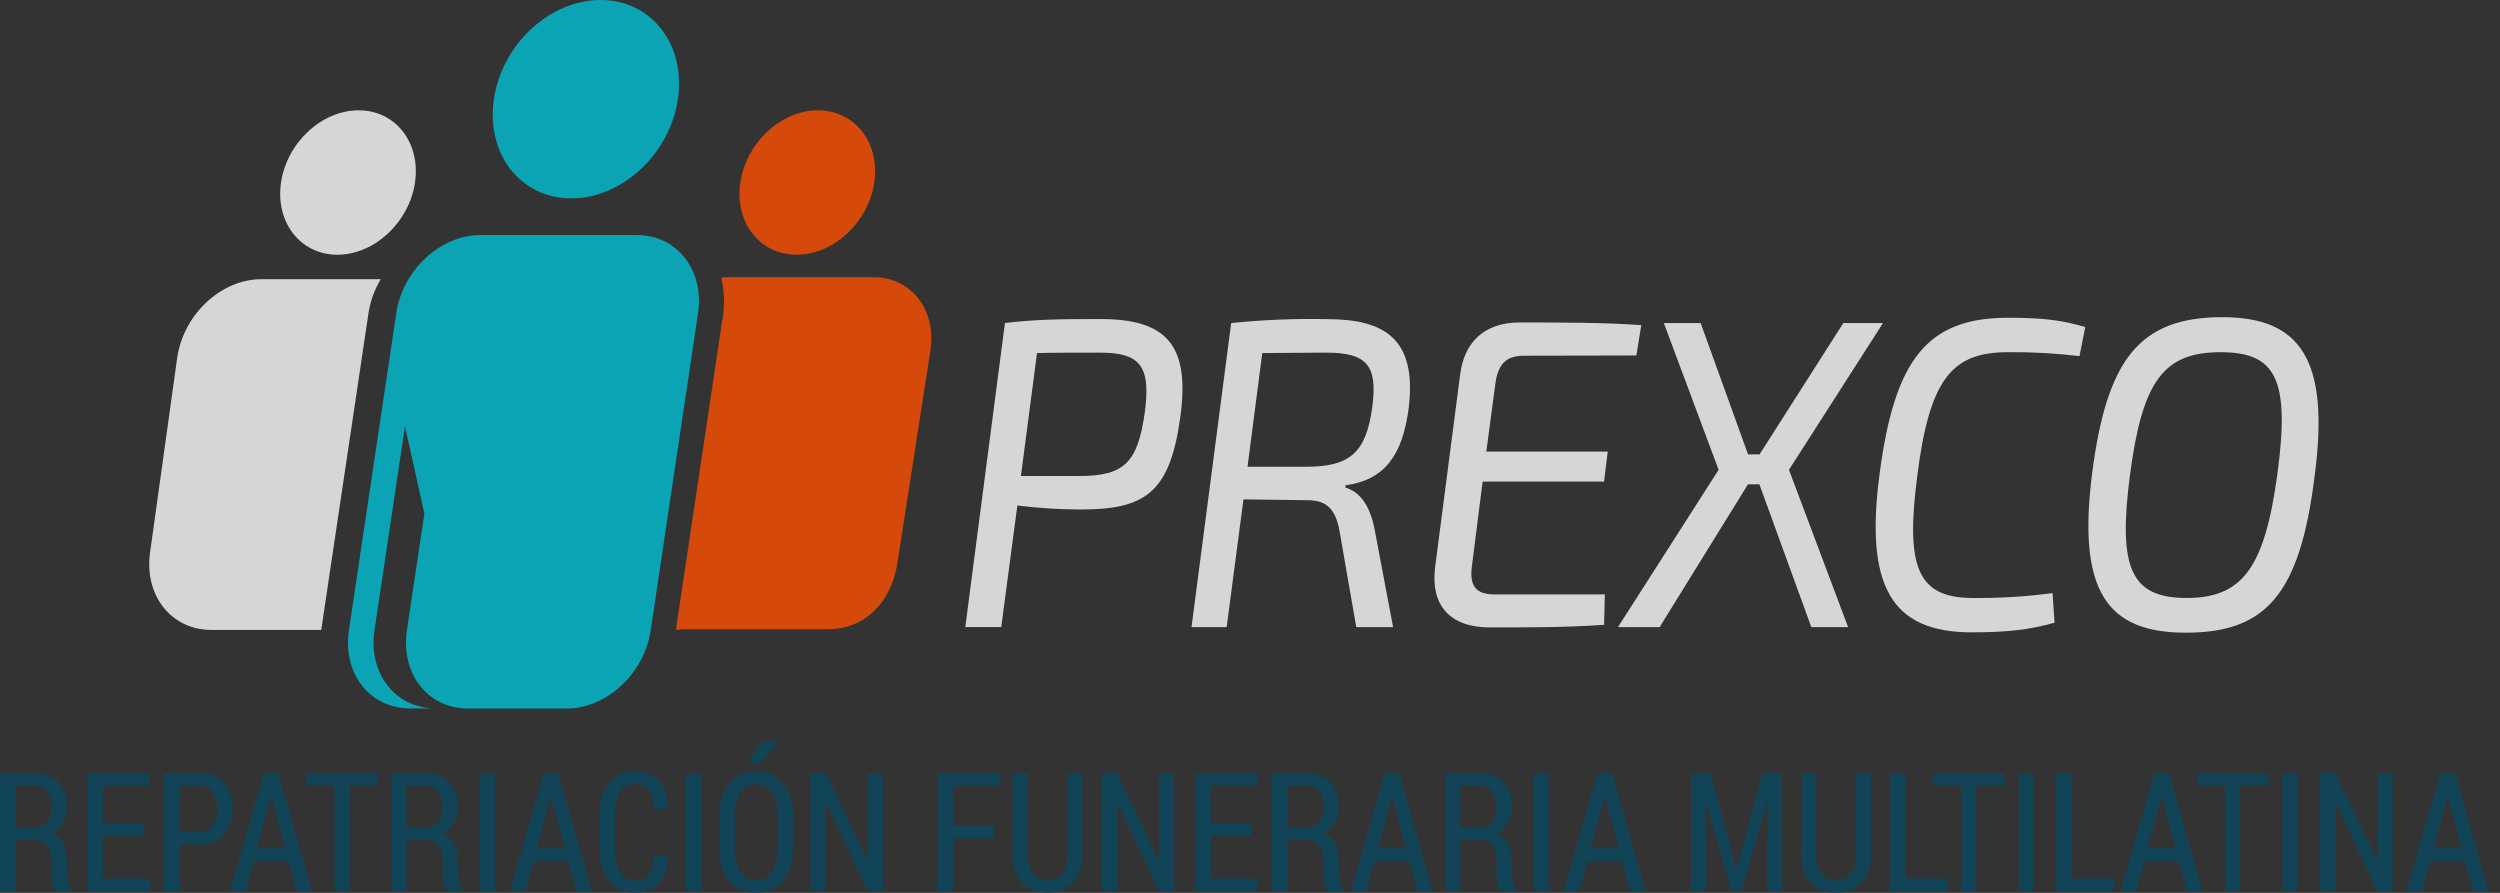 <svg width="154" height="55" viewBox="0 0 154 55" fill="none" xmlns="http://www.w3.org/2000/svg">
<rect x="0" y="0" width="154" height="55" fill="#333333" stroke="none"/>
<g opacity="0.8">
<path d="M0.94 51.755V54.891H0V47.625H2.108C2.65 47.587 3.185 47.779 3.597 48.16C3.779 48.361 3.919 48.602 4.01 48.866C4.1 49.13 4.137 49.411 4.12 49.691C4.126 50.041 4.04 50.385 3.872 50.683C3.699 50.974 3.452 51.204 3.16 51.346C3.469 51.445 3.731 51.669 3.889 51.972C4.048 52.31 4.126 52.686 4.115 53.065V53.699C4.113 53.908 4.134 54.118 4.177 54.322C4.209 54.491 4.284 54.648 4.393 54.774V54.889H3.423C3.307 54.751 3.236 54.577 3.222 54.391C3.192 54.158 3.177 53.924 3.177 53.688V53.073C3.198 52.731 3.11 52.391 2.929 52.108C2.847 51.992 2.74 51.899 2.616 51.837C2.493 51.775 2.358 51.746 2.223 51.753L0.94 51.755ZM0.94 50.986H2.051C2.205 51 2.361 50.978 2.506 50.921C2.651 50.863 2.783 50.772 2.892 50.654C3.088 50.386 3.185 50.05 3.165 49.71C3.185 49.363 3.091 49.02 2.9 48.74C2.8 48.623 2.677 48.533 2.54 48.475C2.402 48.417 2.255 48.394 2.108 48.406H0.94V50.986Z" fill="#094960"/>
<path d="M8.825 51.509H6.325V54.121H9.225V54.891H5.382V47.619H9.197V48.389H6.325V50.742H8.825V51.509Z" fill="#094960"/>
<path d="M11.038 52.015V54.891H10.098V47.62H12.313C12.587 47.602 12.861 47.647 13.117 47.752C13.374 47.856 13.607 48.018 13.802 48.227C14.149 48.672 14.339 49.236 14.339 49.819C14.339 50.401 14.149 50.965 13.802 51.41C13.607 51.618 13.374 51.78 13.117 51.884C12.861 51.988 12.587 52.033 12.313 52.015H11.038ZM11.038 51.245H12.313C12.468 51.255 12.623 51.223 12.764 51.153C12.904 51.082 13.027 50.975 13.119 50.841C13.309 50.544 13.405 50.188 13.392 49.828C13.405 49.463 13.31 49.102 13.122 48.799C13.03 48.663 12.907 48.554 12.766 48.483C12.625 48.411 12.469 48.379 12.313 48.389H11.038V51.245Z" fill="#094960"/>
<path d="M17.773 53.052H15.622L15.126 54.891H14.171L16.247 47.619H17.155L19.214 54.891H18.259L17.773 53.052ZM15.841 52.25H17.559L16.716 49.074H16.689L15.841 52.25Z" fill="#094960"/>
<path d="M23.282 48.389H21.546V54.891H20.605V48.389H18.869V47.619H23.267L23.282 48.389Z" fill="#094960"/>
<path d="M25.033 51.755V54.891H24.093V47.625H26.192C26.733 47.586 27.268 47.778 27.68 48.16C27.862 48.361 28.003 48.602 28.093 48.865C28.183 49.129 28.221 49.411 28.203 49.691C28.21 50.041 28.124 50.385 27.955 50.683C27.786 50.974 27.542 51.206 27.253 51.349C27.563 51.448 27.825 51.672 27.985 51.974C28.143 52.313 28.22 52.689 28.208 53.068V53.702C28.208 53.911 28.229 54.12 28.27 54.325C28.302 54.494 28.377 54.65 28.486 54.776V54.891H27.519C27.402 54.755 27.331 54.579 27.318 54.394C27.287 54.161 27.272 53.926 27.273 53.691V53.076C27.293 52.733 27.206 52.394 27.025 52.111C26.942 51.995 26.835 51.902 26.712 51.84C26.589 51.778 26.454 51.749 26.318 51.755H25.033ZM25.033 50.985H26.144C26.299 50.999 26.454 50.977 26.599 50.92C26.744 50.863 26.876 50.772 26.985 50.654C27.18 50.386 27.276 50.05 27.256 49.71C27.276 49.363 27.183 49.02 26.993 48.74C26.892 48.621 26.767 48.528 26.629 48.468C26.49 48.409 26.34 48.384 26.192 48.395H25.033V50.985Z" fill="#094960"/>
<path d="M30.475 54.891H29.54V47.619H30.475V54.891Z" fill="#094960"/>
<path d="M35.002 53.052H32.866L32.37 54.891H31.415L33.491 47.619H34.399L36.456 54.891H35.501L35.002 53.052ZM33.07 52.25H34.789L33.945 49.074H33.918L33.07 52.25Z" fill="#094960"/>
<path d="M41.141 52.683L41.156 52.713C41.188 53.329 40.995 53.935 40.618 54.4C40.419 54.607 40.183 54.767 39.923 54.869C39.664 54.972 39.388 55.015 39.112 54.996C38.815 55.009 38.519 54.951 38.245 54.827C37.971 54.703 37.726 54.515 37.527 54.277C37.133 53.798 36.934 53.127 36.934 52.269V50.253C36.934 49.392 37.13 48.721 37.52 48.24C37.714 48.002 37.956 47.813 38.227 47.688C38.497 47.562 38.791 47.504 39.085 47.516C39.362 47.496 39.64 47.538 39.902 47.638C40.164 47.738 40.404 47.895 40.608 48.098C40.962 48.489 41.145 49.058 41.156 49.807L41.141 49.839H40.251C40.273 49.423 40.172 49.011 39.961 48.663C39.852 48.531 39.716 48.428 39.564 48.363C39.412 48.297 39.248 48.271 39.085 48.286C38.907 48.279 38.731 48.321 38.573 48.41C38.415 48.498 38.281 48.63 38.184 48.791C37.95 49.226 37.839 49.727 37.867 50.229V52.266C37.836 52.775 37.95 53.282 38.192 53.721C38.293 53.883 38.43 54.014 38.591 54.102C38.752 54.191 38.931 54.233 39.112 54.226C39.272 54.241 39.432 54.216 39.58 54.152C39.729 54.089 39.862 53.989 39.968 53.86C40.175 53.51 40.273 53.098 40.248 52.683H41.141Z" fill="#094960"/>
<path d="M43.175 54.891H42.24V47.619H43.175V54.891Z" fill="#094960"/>
<path d="M48.846 52.258C48.846 53.121 48.639 53.793 48.226 54.274C48.013 54.516 47.754 54.705 47.466 54.83C47.179 54.955 46.87 55.011 46.561 54.996C46.256 55.011 45.952 54.954 45.67 54.829C45.388 54.705 45.134 54.515 44.927 54.274C44.523 53.793 44.321 53.121 44.319 52.258V50.261C44.279 49.53 44.497 48.81 44.929 48.245C45.135 48.002 45.388 47.811 45.67 47.685C45.952 47.559 46.256 47.501 46.561 47.515C46.871 47.501 47.179 47.559 47.466 47.685C47.753 47.811 48.011 48.002 48.223 48.245C48.662 48.806 48.885 49.528 48.846 50.261V52.258ZM47.911 50.248C47.944 49.739 47.82 49.232 47.558 48.807C47.442 48.645 47.291 48.516 47.118 48.43C46.945 48.345 46.756 48.305 46.566 48.315C46.379 48.304 46.192 48.343 46.023 48.429C45.853 48.515 45.706 48.645 45.594 48.807C45.343 49.236 45.225 49.741 45.257 50.248V52.258C45.225 52.769 45.344 53.278 45.596 53.712C45.708 53.874 45.855 54.004 46.024 54.09C46.193 54.177 46.379 54.217 46.566 54.207C46.756 54.217 46.945 54.177 47.118 54.091C47.291 54.006 47.441 53.877 47.558 53.715C47.819 53.283 47.941 52.772 47.908 52.258L47.911 50.248ZM46.918 45.668H47.965V45.692L46.864 46.997H46.12L46.918 45.668Z" fill="#094960"/>
<path d="M54.387 54.891H53.454L50.894 49.474H50.867V54.872H49.925V47.6H50.867L53.425 52.993H53.452V47.619H54.387V54.891Z" fill="#094960"/>
<path d="M61.216 51.653H58.71V54.891H57.77V47.619H61.62V48.389H58.71V50.886H61.216V51.653Z" fill="#094960"/>
<path d="M66.683 47.619V52.659C66.702 52.977 66.659 53.296 66.555 53.594C66.452 53.893 66.29 54.164 66.082 54.391C65.653 54.806 65.09 55.023 64.515 54.995C64.233 55.009 63.952 54.962 63.687 54.859C63.423 54.755 63.179 54.596 62.972 54.391C62.767 54.162 62.609 53.89 62.508 53.592C62.407 53.293 62.365 52.975 62.384 52.659V47.619H63.314V52.659C63.286 53.079 63.401 53.497 63.639 53.832C63.749 53.963 63.885 54.066 64.036 54.134C64.187 54.202 64.351 54.233 64.515 54.225C64.681 54.235 64.849 54.206 65.004 54.141C65.16 54.075 65.301 53.975 65.418 53.846C65.664 53.51 65.782 53.085 65.747 52.659V47.619H66.683Z" fill="#094960"/>
<path d="M72.331 54.891H71.395L68.833 49.474H68.806V54.872H67.863V47.6H68.806L71.363 52.993H71.391V47.619H72.326L72.331 54.891Z" fill="#094960"/>
<path d="M77.088 51.509H74.588V54.121H77.488V54.891H73.648V47.619H77.46V48.389H74.588V50.742H77.088V51.509Z" fill="#094960"/>
<path d="M79.303 51.755V54.891H78.363V47.625H80.462C81.003 47.587 81.538 47.779 81.95 48.16C82.132 48.361 82.272 48.602 82.363 48.866C82.453 49.13 82.49 49.411 82.473 49.691C82.479 50.041 82.393 50.385 82.225 50.683C82.055 50.973 81.811 51.204 81.523 51.349C81.832 51.447 82.094 51.672 82.252 51.975C82.411 52.313 82.489 52.689 82.478 53.068V53.702C82.476 53.911 82.497 54.12 82.54 54.325C82.572 54.494 82.647 54.65 82.756 54.776V54.891H81.786C81.67 54.754 81.599 54.579 81.585 54.394C81.555 54.161 81.54 53.926 81.54 53.691V53.076C81.561 52.733 81.473 52.394 81.293 52.111C81.21 51.995 81.103 51.902 80.979 51.84C80.856 51.778 80.721 51.749 80.585 51.755H79.303ZM79.303 50.986H80.414C80.569 51 80.724 50.978 80.869 50.921C81.014 50.863 81.146 50.772 81.255 50.654C81.451 50.386 81.548 50.05 81.528 49.71C81.548 49.363 81.454 49.02 81.263 48.74C81.163 48.62 81.038 48.527 80.899 48.467C80.76 48.407 80.611 48.383 80.462 48.395H79.303V50.986Z" fill="#094960"/>
<path d="M86.814 53.052H84.663L84.167 54.891H83.22L85.293 47.619H86.196L88.255 54.891H87.3L86.814 53.052ZM84.882 52.25H86.601L85.757 49.074H85.73L84.882 52.25Z" fill="#094960"/>
<path d="M89.954 51.755V54.891H89.014V47.625H91.113C91.654 47.587 92.189 47.779 92.601 48.16C92.783 48.361 92.924 48.602 93.014 48.866C93.104 49.13 93.142 49.411 93.124 49.691C93.13 50.041 93.044 50.385 92.876 50.683C92.706 50.972 92.462 51.202 92.174 51.346C92.484 51.445 92.745 51.669 92.904 51.972C93.063 52.31 93.14 52.686 93.129 53.065V53.699C93.128 53.908 93.148 54.118 93.191 54.322C93.223 54.491 93.298 54.648 93.407 54.774V54.889H92.437C92.321 54.751 92.251 54.577 92.236 54.391C92.206 54.158 92.191 53.924 92.192 53.688V53.073C92.212 52.731 92.124 52.391 91.944 52.108C91.861 51.992 91.754 51.899 91.631 51.837C91.507 51.775 91.372 51.746 91.237 51.753L89.954 51.755ZM89.954 50.986H91.066C91.22 51 91.375 50.978 91.52 50.921C91.666 50.863 91.797 50.772 91.906 50.654C92.102 50.386 92.199 50.05 92.179 49.71C92.199 49.363 92.105 49.02 91.914 48.74C91.814 48.62 91.689 48.527 91.55 48.467C91.412 48.407 91.262 48.383 91.113 48.395H89.954V50.986Z" fill="#094960"/>
<path d="M95.399 54.891H94.464V47.619H95.399V54.891Z" fill="#094960"/>
<path d="M99.926 53.052H97.776L97.28 54.891H96.325L98.401 47.619H99.309L101.368 54.891H100.413L99.926 53.052ZM97.994 52.25H99.713L98.87 49.074H98.847L97.994 52.25Z" fill="#094960"/>
<path d="M105.378 47.619L106.953 53.551H106.98L108.56 47.619H109.776V54.891H108.843V52.1L108.928 49.303H108.9L107.281 54.891H106.66L105.048 49.303H105.021L105.108 52.094V54.886H104.177V47.614L105.378 47.619Z" fill="#094960"/>
<path d="M115.25 47.619V52.659C115.27 52.977 115.226 53.296 115.123 53.594C115.019 53.893 114.858 54.164 114.65 54.391C114.221 54.806 113.658 55.023 113.082 54.995C112.801 55.009 112.52 54.962 112.255 54.859C111.99 54.755 111.747 54.596 111.539 54.391C111.335 54.162 111.177 53.89 111.076 53.592C110.975 53.293 110.932 52.975 110.952 52.659V47.619H111.882V52.659C111.854 53.079 111.969 53.497 112.207 53.832C112.317 53.963 112.452 54.066 112.604 54.134C112.755 54.202 112.918 54.233 113.082 54.225C113.25 54.235 113.417 54.206 113.573 54.141C113.729 54.075 113.87 53.975 113.988 53.846C114.232 53.509 114.349 53.085 114.315 52.659V47.619H115.25Z" fill="#094960"/>
<path d="M117.379 54.121H120.01V54.891H116.438V47.619H117.379V54.121Z" fill="#094960"/>
<path d="M123.476 48.389H121.739V54.891H120.799V48.389H119.063V47.619H123.461L123.476 48.389Z" fill="#094960"/>
<path d="M125.287 54.891H124.352V47.619H125.287V54.891Z" fill="#094960"/>
<path d="M127.603 54.121H130.235V54.891H126.663V47.619H127.603V54.121Z" fill="#094960"/>
<path d="M134.224 53.052H132.086L131.59 54.891H130.637L132.711 47.619H133.619L135.678 54.891H134.715L134.224 53.052ZM132.292 52.25H134.011L133.167 49.074H133.14L132.292 52.25Z" fill="#094960"/>
<path d="M139.733 48.389H137.997V54.891H137.057V48.389H135.335V47.619H139.733V48.389Z" fill="#094960"/>
<path d="M141.544 54.891H140.608V47.619H141.544V54.891Z" fill="#094960"/>
<path d="M147.383 54.891H146.445L143.888 49.474H143.861V54.872H142.92V47.6H143.861L146.418 52.993H146.445V47.619H147.383V54.891Z" fill="#094960"/>
<path d="M151.848 53.052H149.697L149.201 54.891H148.246L150.322 47.619H151.23L153.286 54.891H152.331L151.848 53.052ZM149.915 52.25H151.634L150.791 49.074H150.764L149.915 52.25Z" fill="#094960"/>
<path d="M53.854 11.245C53.494 13.699 51.353 15.691 49.076 15.691C46.799 15.691 45.241 13.699 45.604 11.245C45.966 8.79 48.104 6.796 50.383 6.796C52.663 6.796 54.216 8.793 53.854 11.245Z" fill="#FE5000"/>
<path d="M41.758 6.109C41.262 9.483 38.321 12.22 35.19 12.22C32.06 12.22 29.927 9.483 30.423 6.109C30.919 2.735 33.858 0 36.993 0C40.129 0 42.257 2.735 41.758 6.109Z" fill="#00C1D5"/>
<path d="M53.824 17.075H44.872C44.721 17.075 44.569 17.075 44.421 17.099C44.615 17.875 44.653 18.686 44.53 19.479L41.635 38.797C41.757 38.797 41.883 38.778 42.007 38.762H50.957C53.246 38.786 54.925 37.11 55.288 34.634L57.319 21.556C57.684 19.08 56.118 17.075 53.824 17.075Z" fill="#FE5000"/>
<path d="M25.564 11.245C25.202 13.699 23.061 15.691 20.784 15.691C18.507 15.691 16.952 13.699 17.311 11.245C17.671 8.79 19.814 6.796 22.094 6.796C24.373 6.796 25.921 8.793 25.564 11.245Z" fill="white"/>
<path d="M22.697 19.302C22.811 18.552 23.069 17.835 23.456 17.198H16.106C13.625 17.198 11.314 19.358 10.919 22.011L9.25 33.99C8.855 36.664 10.542 38.802 13.013 38.802H19.789L22.697 19.302Z" fill="white"/>
<path d="M39.236 14.479H29.597C27.116 14.479 24.802 16.642 24.41 19.291L21.493 38.826C21.099 41.5 22.786 43.639 25.256 43.639H26.831C24.351 43.639 22.676 41.476 23.068 38.826L24.946 26.261L26.142 31.632L25.065 38.834C24.673 41.508 26.358 43.647 28.828 43.647H34.898C37.378 43.647 39.69 41.484 40.082 38.834L42.999 19.299C43.393 16.642 41.707 14.479 39.236 14.479Z" fill="#00C1D5"/>
<path d="M72.718 25.604C72.09 30.381 70.527 31.384 66.573 31.384C65.269 31.381 63.965 31.3 62.669 31.14L61.677 38.626H59.462L61.905 19.896C63.818 19.679 65.078 19.653 67.799 19.653C71.837 19.658 73.298 21.233 72.718 25.604ZM67.732 21.722C66.221 21.722 64.887 21.722 63.88 21.749L62.888 29.323H66.489C69.233 29.323 70.088 28.507 70.517 25.414C70.932 22.428 70.126 21.722 67.732 21.722Z" fill="white"/>
<path d="M82.892 29.892L82.868 30.028C83.825 30.325 84.428 31.194 84.706 32.769L85.814 38.631H83.547L82.516 32.715C82.267 31.303 81.66 30.814 80.551 30.814L76.597 30.761L75.563 38.631H73.397L75.841 19.901C77.799 19.699 79.767 19.618 81.734 19.658C85.336 19.658 87.3 20.906 86.772 25.168C86.392 28.018 85.311 29.566 82.892 29.892ZM80.576 28.75C83.118 28.724 84.153 27.911 84.53 25.088C84.882 22.481 84.177 21.722 81.684 21.722C80.122 21.722 78.787 21.749 77.755 21.749L76.848 28.75H80.576Z" fill="white"/>
<path d="M93.886 21.912C92.753 21.912 92.249 22.446 92.098 23.756L91.557 27.82H99.036L98.81 29.667H91.329L90.674 34.851C90.498 36.1 90.922 36.616 92.061 36.616H98.86L98.81 38.487C96.593 38.65 94.075 38.65 91.783 38.65C89.238 38.65 88.107 37.212 88.407 34.907L89.945 23.072C90.193 21.064 91.456 19.864 93.596 19.864C96.166 19.864 98.785 19.864 101.102 20.027L100.8 21.898L93.886 21.912Z" fill="white"/>
<path d="M113.844 38.632H111.577L108.379 29.836H107.673L102.233 38.632H99.665L105.867 28.94L102.493 19.901H104.76L107.68 27.991H108.387L113.549 19.901H115.992L110.2 28.94L113.844 38.632Z" fill="white"/>
<path d="M128.452 20.147L128.097 21.938C126.635 21.762 125.163 21.681 123.692 21.695C120.291 21.695 118.855 23.267 118.101 29.349C117.357 35.022 118.175 36.813 121.474 36.835C123.132 36.855 124.79 36.755 126.435 36.535L126.562 38.356C125.051 38.789 123.665 38.952 121.449 38.952C116.464 38.952 114.876 36.049 115.784 29.181C116.714 22.069 118.761 19.572 123.722 19.572C125.984 19.578 127.065 19.741 128.452 20.147Z" fill="white"/>
<path d="M142.578 29.349C141.673 36.623 139.582 38.973 134.641 38.973C129.856 38.973 127.943 36.503 128.873 29.175C129.781 22.117 131.795 19.537 136.908 19.537C141.697 19.548 143.536 22.128 142.578 29.349ZM131.195 29.349C130.466 35.022 131.272 36.835 134.698 36.835C138.123 36.835 139.507 34.99 140.289 29.18C141.07 23.371 140.212 21.695 136.786 21.695C133.261 21.695 131.952 23.486 131.195 29.349Z" fill="white"/>
</g>
</svg>
